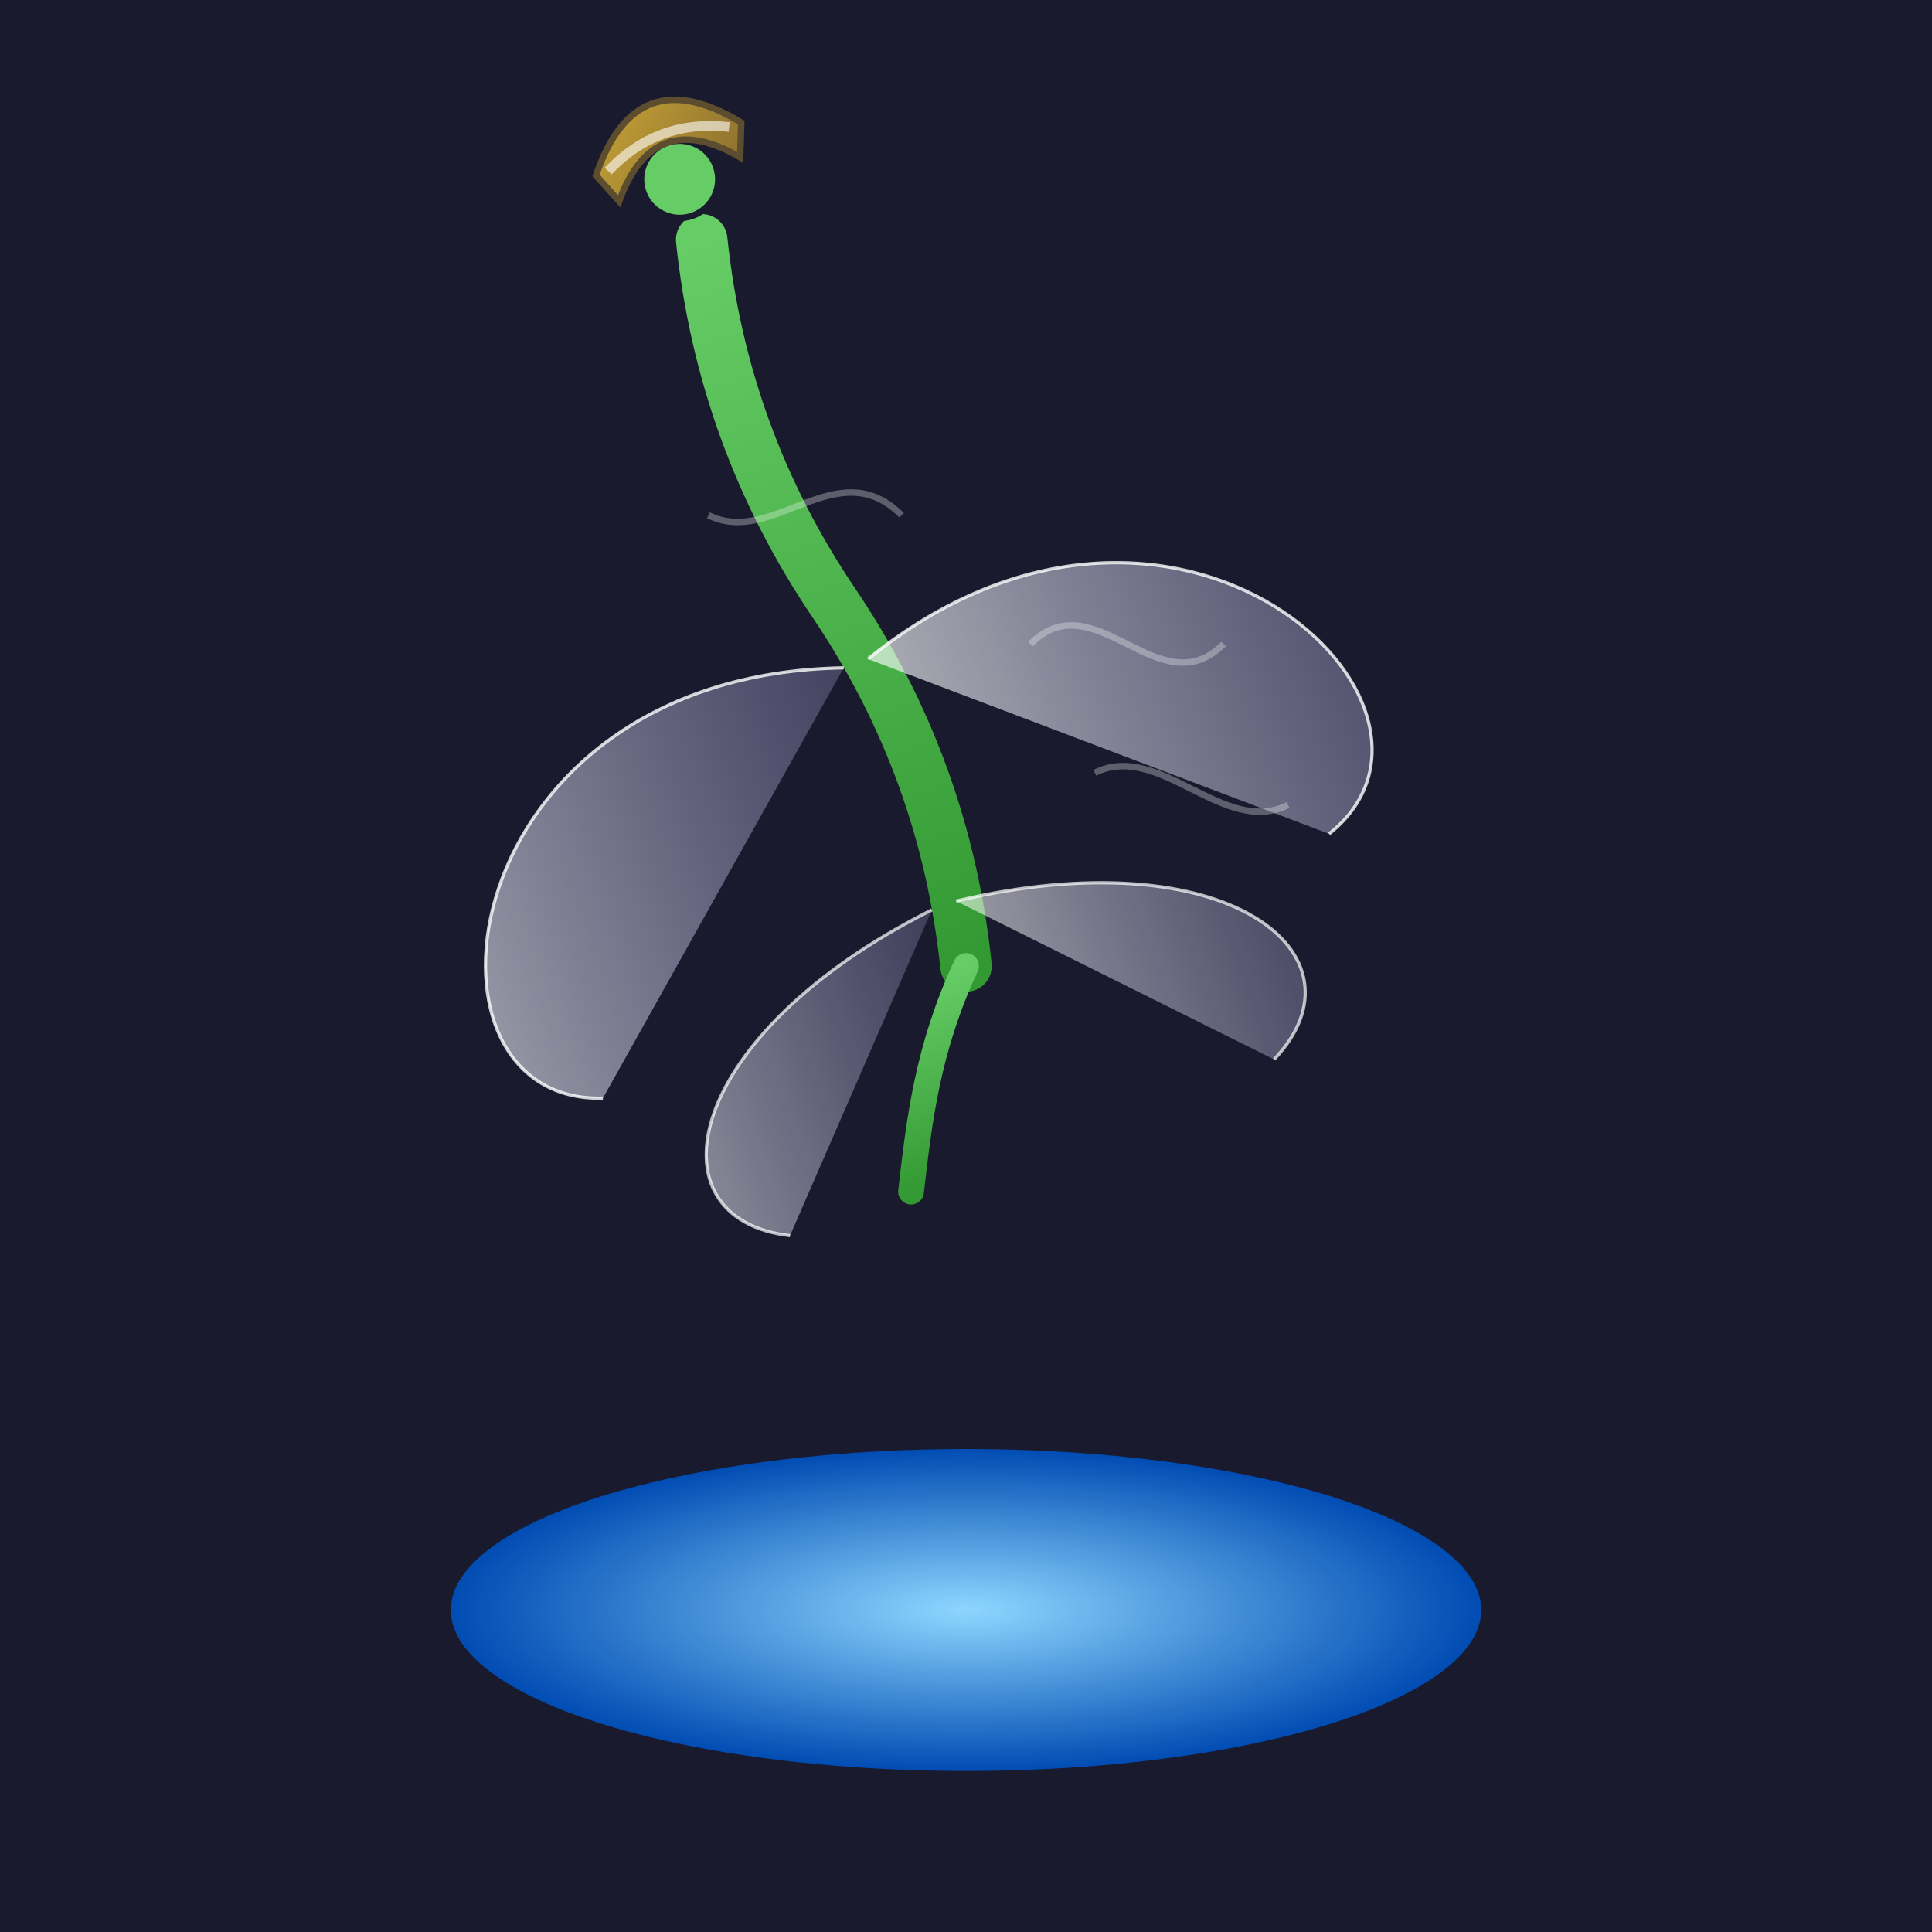 <svg viewBox="0 0 300 300" xmlns="http://www.w3.org/2000/svg">
  <defs>
    <!-- Gradient for the glowing pond -->
    <radialGradient id="pondGradient" cx="50%" cy="50%" r="50%">
      <stop offset="0%" stop-color="#8ED6FF" />
      <stop offset="100%" stop-color="#004CB3" />
    </radialGradient>
    <!-- Gradient for the dragonfly's wings -->
    <linearGradient id="wingGradient" x1="0%" y1="0%" x2="100%" y2="0%">
      <stop offset="0%" stop-color="rgba(255,255,255,0.8)" />
      <stop offset="100%" stop-color="rgba(200,200,255,0.3)" />
    </linearGradient>
    <!-- Gradient for the body -->
    <linearGradient id="bodyGradient" x1="0%" y1="0%" x2="0%" y2="100%">
      <stop offset="0%" stop-color="#66cc66" />
      <stop offset="100%" stop-color="#339933" />
    </linearGradient>
    <!-- Gradient for the vintage aviator helmet -->
    <linearGradient id="helmetGradient" x1="0%" y1="0%" x2="100%" y2="100%">
      <stop offset="0%" stop-color="#d4af37" />
      <stop offset="100%" stop-color="#8c6f30" />
    </linearGradient>
    <!-- Glow filter for the pond -->
    <filter id="glow" x="-50%" y="-50%" width="200%" height="200%">
      <feGaussianBlur stdDeviation="8" result="coloredBlur"/>
      <feMerge>
        <feMergeNode in="coloredBlur"/>
        <feMergeNode in="SourceGraphic"/>
      </feMerge>
    </filter>
  </defs>

  <!-- Background: dark sky -->
  <rect width="300" height="300" fill="#1a1a2e" />

  <!-- Glowing Pond -->
  <ellipse cx="150" cy="250" rx="80" ry="25" fill="url(#pondGradient)" filter="url(#glow)"/>

  <!-- Dragonfly Body -->
  <g id="dragonfly" transform="translate(150,150) rotate(-20)">
    <!-- Body -->
    <path d="M0,0 C5,-20 5,-40 0,-60 C-5,-80 -5,-100 0,-120" stroke="url(#bodyGradient)" stroke-width="8" fill="none" stroke-linecap="round"/>
    <!-- Tail -->
    <path d="M0,0 C-10,10 -15,20 -20,30" stroke="url(#bodyGradient)" stroke-width="4" fill="none" stroke-linecap="round"/>
    
    <!-- Wing Group -->
    <g id="wings">
      <!-- Left Upper Wing -->
      <path d="M-2,-50 C-60,-70 -90,-10 -60,0" fill="url(#wingGradient)" stroke="white" stroke-width="0.5" opacity="0.8"/>
      <!-- Right Upper Wing -->
      <path d="M2,-50 C60,-70 90,-10 60,0" fill="url(#wingGradient)" stroke="white" stroke-width="0.5" opacity="0.8"/>
      <!-- Left Lower Wing -->
      <path d="M-2,-10 C-45,-5 -60,20 -40,30" fill="url(#wingGradient)" stroke="white" stroke-width="0.5" opacity="0.7"/>
      <!-- Right Lower Wing -->
      <path d="M2,-10 C45,-5 60,20 40,30" fill="url(#wingGradient)" stroke="white" stroke-width="0.5" opacity="0.7"/>
    </g>
    
    <!-- Head and Vintage Aviator Helmet -->
    <g id="helmet">
      <!-- Dragonfly head -->
      <circle cx="0" cy="-130" r="6" fill="#66cc66" stroke="#1a1a2e" stroke-width="1"/>
      <!-- Helmet outline -->
      <path d="M-12,-135 
               Q0,-150 12,-135 
               L10,-130 
               Q0,-142  -10,-130 Z" fill="url(#helmetGradient)" stroke="#5c4d2e" stroke-width="1"/>
      <!-- Helmet details (glass cover) -->
      <path d="M-10,-135 Q0,-140 10,-135" stroke="rgba(255,255,255,0.6)" stroke-width="1.5" fill="none"/>
    </g>
  </g>
  
  <!-- Artistic lines to suggest movement and magical light trails -->
  <g stroke="rgba(255,255,255,0.3)" stroke-width="1" fill="none">
    <path d="M160,100 C170,90 180,110 190,100"/>
    <path d="M140,80 C130,70 120,85 110,80"/>
    <path d="M170,120 C180,115 190,130 200,125"/>
  </g>
</svg>